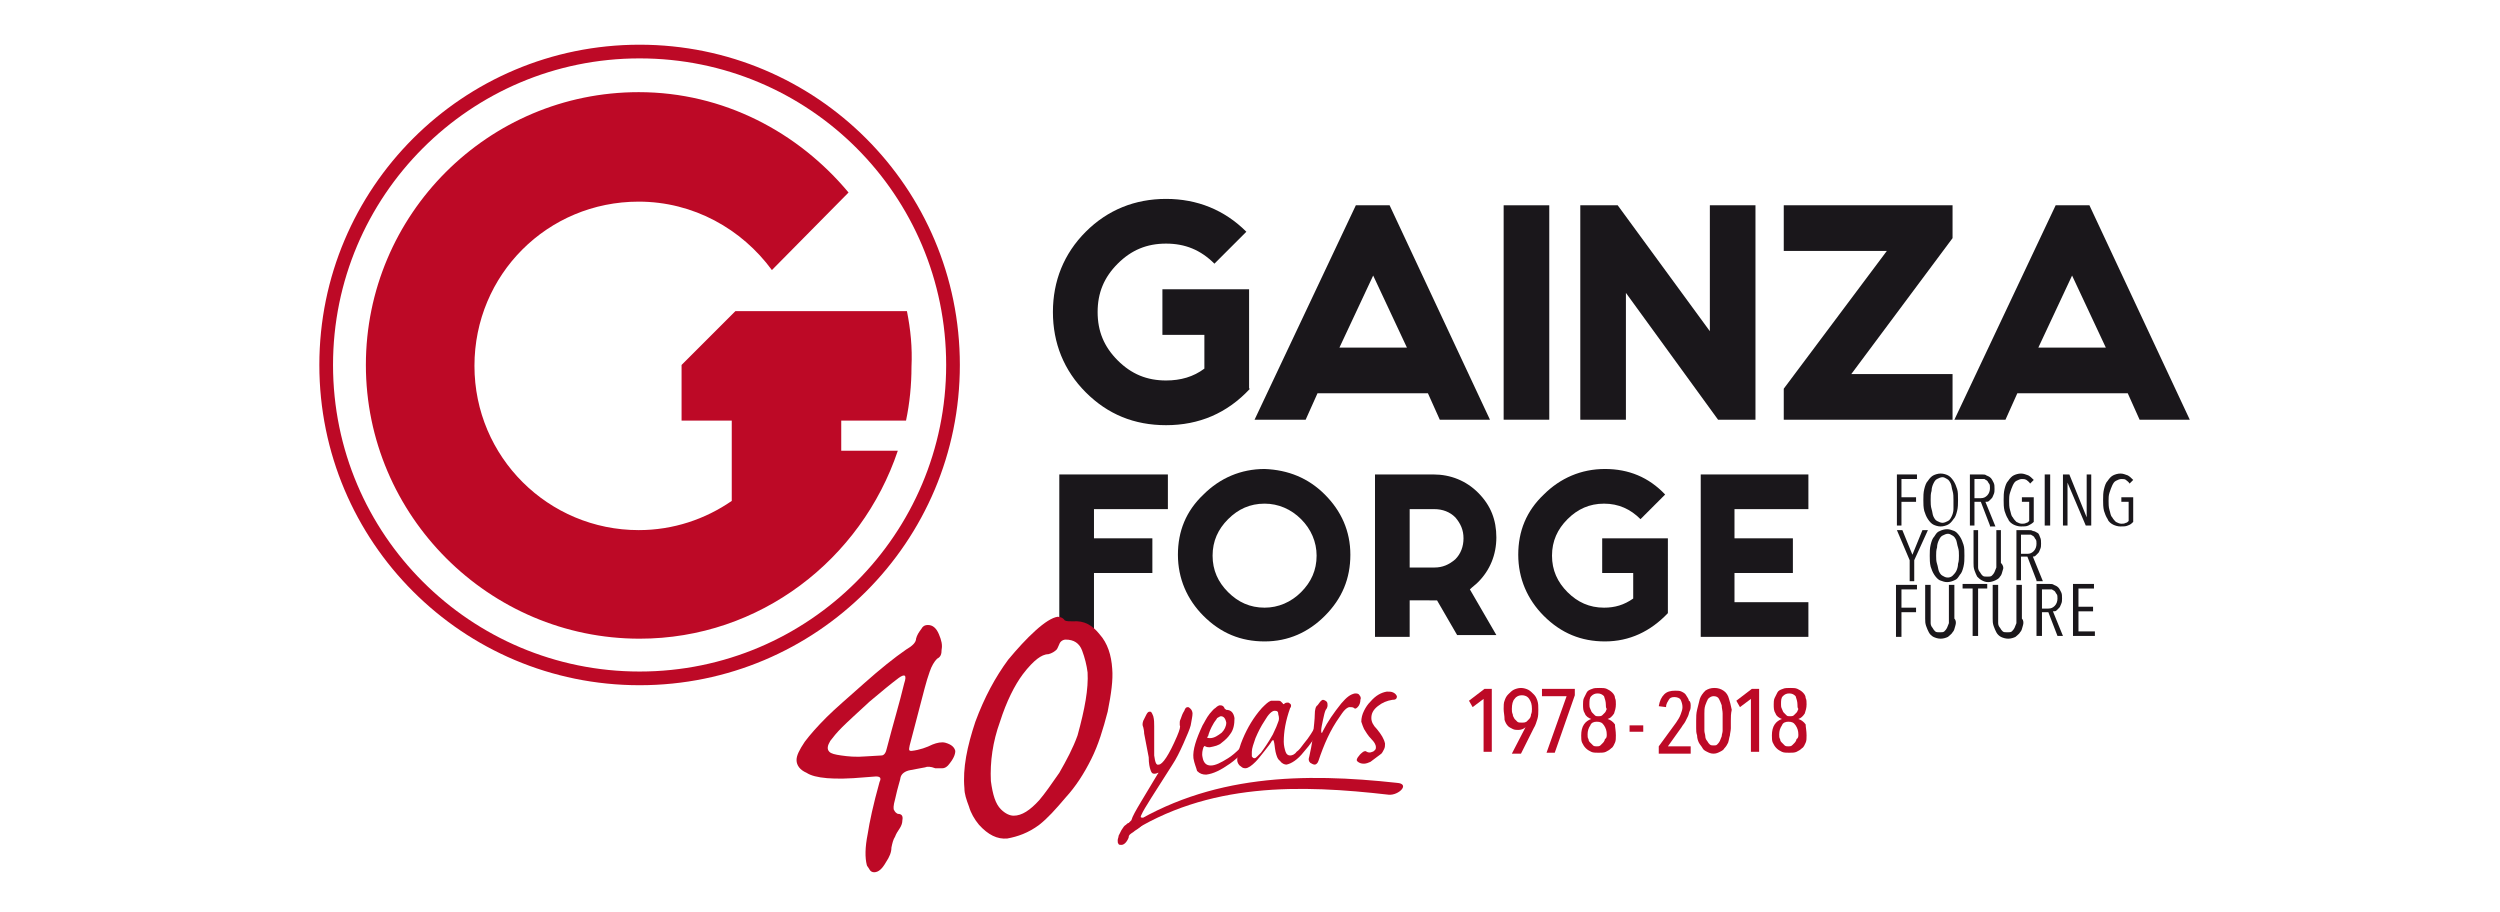 <?xml version="1.0" encoding="UTF-8"?> <!-- Generator: Adobe Illustrator 22.1.0, SVG Export Plug-In . SVG Version: 6.00 Build 0) --> <svg xmlns="http://www.w3.org/2000/svg" xmlns:xlink="http://www.w3.org/1999/xlink" id="Capa_1" x="0px" y="0px" viewBox="0 0 274 100" style="enable-background:new 0 0 274 100;" xml:space="preserve"> <style type="text/css"> .st0{fill:#1A171B;} .st1{fill:#BD0926;} </style> <g> <g> <g> <path class="st0" d="M137,42.6c-2.5,2.7-5.6,4-9.2,4c-3.5,0-6.4-1.2-8.8-3.6c-2.4-2.4-3.6-5.4-3.6-8.8c0-3.4,1.2-6.4,3.6-8.8 c2.4-2.4,5.4-3.6,8.8-3.6c3.4,0,6.4,1.2,8.8,3.6l-3.5,3.5c-1.5-1.5-3.2-2.2-5.3-2.2c-2.1,0-3.8,0.7-5.3,2.2 c-1.5,1.5-2.2,3.2-2.2,5.3c0,2.1,0.7,3.8,2.2,5.3c1.5,1.5,3.2,2.2,5.3,2.2c1.6,0,3-0.4,4.2-1.3v-3.7h-4.6v-5h9.5V42.6z"></path> <path class="st0" d="M156.5,43.1h-12.1l-1.3,2.9h-5.6l11.1-23.5h3.7L163.3,46h-5.5L156.5,43.1z M154.2,38.1l-3.7-7.9l-3.7,7.9 H154.2z"></path> <path class="st0" d="M169.8,22.5V46h-5V22.5H169.8z"></path> <path class="st0" d="M178.2,32.1V46h-5V22.5h4.1l10.1,13.8V22.5h5V46h-4.1L178.2,32.1z"></path> <path class="st0" d="M206.8,27.5h-11.3v-5H214v3.6L202.9,41H214v5h-18.5v-3.4L206.8,27.5z"></path> <path class="st0" d="M233.2,43.1h-12.1l-1.3,2.9h-5.6l11.1-23.5h3.7L240,46h-5.5L233.2,43.1z M230.8,38.1l-3.7-7.9l-3.7,7.9 H230.8z"></path> </g> <g> <path class="st0" d="M128,52v3.8h-8.1V59h6.4v3.8h-6.4v7h-3.8V52H128z"></path> <path class="st0" d="M145.2,54.2c1.8,1.8,2.8,4,2.8,6.6c0,2.6-0.9,4.8-2.8,6.7c-1.8,1.8-4,2.8-6.6,2.8c-2.6,0-4.8-0.9-6.7-2.8 c-1.8-1.8-2.8-4.1-2.8-6.7c0-2.6,0.9-4.8,2.8-6.6c1.8-1.8,4.1-2.8,6.7-2.8C141.2,51.5,143.4,52.4,145.2,54.2z M138.6,55.2 c-1.6,0-2.9,0.6-4,1.7c-1.1,1.1-1.7,2.4-1.7,4c0,1.6,0.6,2.9,1.7,4c1.1,1.1,2.4,1.7,4,1.7c1.5,0,2.9-0.6,4-1.7 c1.1-1.1,1.7-2.4,1.7-4c0-1.5-0.6-2.9-1.7-4C141.5,55.8,140.1,55.2,138.6,55.2z"></path> <path class="st0" d="M154.5,66v3.8h-3.8V52h6.4c1.9,0,3.6,0.7,4.9,2c1.4,1.4,2,3,2,4.9c0,1.9-0.7,3.6-2,4.9 c-0.3,0.3-0.6,0.5-0.9,0.8l2.9,5h-4.3l-2.2-3.8c-0.2,0-0.3,0-0.5,0H154.5z M154.5,55.8v6.4h2.7c0.9,0,1.6-0.3,2.3-0.9 c0.6-0.6,0.9-1.4,0.9-2.3c0-0.9-0.3-1.6-0.9-2.3c-0.6-0.6-1.4-0.9-2.3-0.9H154.5z"></path> <path class="st0" d="M182.8,67.2c-1.9,2-4.2,3.1-6.9,3.1c-2.6,0-4.8-0.9-6.7-2.8c-1.8-1.8-2.8-4.1-2.8-6.7c0-2.6,0.9-4.8,2.8-6.6 c1.8-1.8,4.1-2.8,6.7-2.8c2.6,0,4.8,0.9,6.6,2.8l-2.7,2.7c-1.1-1.1-2.4-1.7-4-1.7c-1.6,0-2.9,0.6-4,1.7c-1.1,1.1-1.7,2.4-1.7,4 c0,1.6,0.6,2.9,1.7,4c1.1,1.1,2.4,1.7,4,1.7c1.2,0,2.2-0.3,3.2-1v-2.8h-3.4V59h7.2V67.2z"></path> <path class="st0" d="M198.2,52v3.8h-8.1V59h6.4v3.8h-6.4V66h8.1v3.8h-11.8V52H198.2z"></path> </g> <g> <path class="st0" d="M209.8,61.4v2.3h-0.5v-2.3l-1.4-3.3h0.6l1.1,2.7l1.1-2.7h0.6L209.8,61.4z"></path> <path class="st0" d="M215.3,60.9c0,0.4,0,0.8-0.1,1.2c-0.1,0.4-0.2,0.7-0.4,0.9c-0.2,0.3-0.3,0.5-0.6,0.6 c-0.2,0.1-0.5,0.2-0.8,0.2c-0.3,0-0.5-0.1-0.8-0.2c-0.2-0.1-0.4-0.3-0.6-0.6c-0.2-0.3-0.3-0.6-0.4-0.9c-0.1-0.4-0.1-0.8-0.1-1.2 c0-0.4,0-0.8,0.1-1.2c0.1-0.4,0.2-0.7,0.4-0.9c0.2-0.3,0.3-0.5,0.6-0.6c0.2-0.1,0.5-0.2,0.8-0.2c0.3,0,0.5,0.1,0.8,0.2 c0.2,0.1,0.4,0.3,0.6,0.6c0.2,0.3,0.3,0.6,0.4,0.9C215.3,60,215.3,60.4,215.3,60.9z M214.7,60.9c0-0.3,0-0.6-0.1-0.9 c-0.1-0.3-0.1-0.5-0.2-0.8c-0.1-0.2-0.2-0.4-0.4-0.5c-0.2-0.1-0.3-0.2-0.5-0.2c-0.2,0-0.4,0.1-0.6,0.2c-0.2,0.1-0.3,0.3-0.4,0.5 c-0.1,0.2-0.2,0.5-0.2,0.8c-0.1,0.3-0.1,0.6-0.1,0.9c0,0.3,0,0.6,0.1,0.9c0.1,0.3,0.1,0.5,0.2,0.8c0.1,0.2,0.2,0.4,0.4,0.5 c0.2,0.1,0.3,0.2,0.6,0.2c0.2,0,0.4-0.1,0.5-0.2s0.3-0.3,0.4-0.5c0.1-0.2,0.2-0.5,0.2-0.8C214.7,61.5,214.7,61.2,214.7,60.9z"></path> <path class="st0" d="M219.5,62.5c-0.1,0.3-0.1,0.5-0.3,0.7c-0.1,0.2-0.3,0.3-0.5,0.4c-0.2,0.1-0.5,0.2-0.8,0.2 c-0.3,0-0.5-0.1-0.7-0.2c-0.2-0.1-0.4-0.3-0.5-0.4c-0.1-0.2-0.2-0.4-0.3-0.7c-0.1-0.3-0.1-0.5-0.1-0.8v-3.6h0.5v3.5 c0,0.2,0,0.4,0,0.6c0,0.2,0.1,0.4,0.2,0.5c0.1,0.2,0.2,0.3,0.3,0.4c0.1,0.1,0.3,0.1,0.5,0.1c0.2,0,0.4,0,0.5-0.1 c0.1-0.1,0.2-0.2,0.3-0.4c0.1-0.2,0.1-0.3,0.2-0.5c0-0.2,0-0.4,0-0.6v-3.5h0.5v3.6C219.6,62,219.6,62.3,219.5,62.5z"></path> <path class="st0" d="M223.2,63.6l-1-2.6h-0.7v2.6h-0.5v-5.5h1.3c0.2,0,0.4,0,0.5,0.1c0.2,0,0.3,0.1,0.5,0.2s0.2,0.3,0.3,0.5 c0.1,0.2,0.1,0.4,0.1,0.7c0,0.2,0,0.4-0.1,0.6c-0.1,0.2-0.1,0.3-0.2,0.4c-0.1,0.1-0.2,0.2-0.3,0.3c-0.1,0.1-0.2,0.1-0.3,0.1 l1.1,2.7H223.2z M223.2,59.6c0-0.2,0-0.4-0.1-0.5c-0.1-0.1-0.1-0.2-0.2-0.3c-0.1-0.1-0.2-0.1-0.3-0.2c-0.1,0-0.2,0-0.4,0h-0.7 v2.1h0.7c0.3,0,0.5-0.1,0.7-0.3C223.1,60.2,223.2,59.9,223.2,59.6z"></path> </g> <g> <path class="st0" d="M208.4,52.5v2h1.6V55h-1.6v2.6h-0.5V52h2.2v0.5H208.4z"></path> <path class="st0" d="M214.6,54.8c0,0.4,0,0.8-0.1,1.2c-0.1,0.4-0.2,0.7-0.4,0.9c-0.2,0.3-0.4,0.5-0.6,0.6 c-0.2,0.1-0.5,0.2-0.8,0.2c-0.3,0-0.6-0.1-0.8-0.2c-0.2-0.1-0.4-0.3-0.6-0.6c-0.2-0.3-0.3-0.6-0.4-0.9c-0.1-0.4-0.1-0.8-0.1-1.2 c0-0.4,0-0.8,0.1-1.2c0.1-0.4,0.2-0.7,0.4-0.9c0.2-0.3,0.4-0.5,0.6-0.6c0.2-0.1,0.5-0.2,0.8-0.2c0.3,0,0.6,0.1,0.8,0.2 c0.2,0.1,0.4,0.3,0.6,0.6c0.2,0.3,0.3,0.6,0.4,0.9C214.6,53.9,214.6,54.3,214.6,54.8z M214.1,54.8c0-0.3,0-0.7-0.1-1 s-0.1-0.6-0.2-0.8c-0.1-0.2-0.2-0.4-0.4-0.5c-0.2-0.1-0.3-0.2-0.5-0.2c-0.2,0-0.4,0.1-0.6,0.2c-0.2,0.1-0.3,0.3-0.4,0.5 c-0.1,0.2-0.2,0.5-0.2,0.8c-0.1,0.3-0.1,0.6-0.1,1c0,0.3,0,0.7,0.1,1c0.1,0.3,0.1,0.6,0.2,0.8c0.1,0.2,0.2,0.4,0.4,0.5 s0.4,0.2,0.6,0.2c0.2,0,0.4-0.1,0.6-0.2c0.2-0.1,0.3-0.3,0.4-0.5s0.2-0.5,0.2-0.8S214.1,55.1,214.1,54.8z"></path> <path class="st0" d="M218.1,57.6l-1-2.6h-0.7v2.6h-0.5V52h1.3c0.2,0,0.4,0,0.5,0.1c0.2,0.1,0.3,0.1,0.5,0.3 c0.1,0.1,0.2,0.3,0.3,0.5c0.1,0.2,0.1,0.4,0.1,0.7c0,0.2,0,0.4-0.1,0.6c-0.1,0.2-0.1,0.3-0.2,0.4c-0.1,0.1-0.2,0.2-0.3,0.3 c-0.1,0.1-0.2,0.1-0.4,0.1l1.1,2.7H218.1z M218.1,53.5c0-0.2,0-0.4-0.1-0.5c-0.1-0.1-0.1-0.2-0.2-0.3c-0.1-0.1-0.2-0.1-0.3-0.2 c-0.1,0-0.2,0-0.4,0h-0.7v2.1h0.7c0.3,0,0.5-0.1,0.7-0.3C218,54.1,218.1,53.8,218.1,53.5z"></path> <path class="st0" d="M222.3,57.6c-0.2,0.1-0.5,0.1-0.8,0.1c-0.3,0-0.6-0.1-0.8-0.2c-0.2-0.1-0.5-0.3-0.6-0.6 c-0.2-0.3-0.3-0.6-0.4-0.9c-0.1-0.4-0.1-0.8-0.1-1.2c0-0.4,0-0.8,0.1-1.2c0.1-0.4,0.2-0.7,0.4-0.9c0.2-0.3,0.4-0.5,0.6-0.6 c0.2-0.1,0.5-0.2,0.8-0.2c0.3,0,0.5,0.1,0.8,0.2c0.2,0.1,0.4,0.3,0.6,0.5l-0.4,0.4c-0.1-0.2-0.3-0.3-0.4-0.4 c-0.2-0.1-0.3-0.1-0.5-0.1c-0.2,0-0.4,0.1-0.6,0.2c-0.2,0.1-0.3,0.3-0.4,0.5c-0.1,0.2-0.2,0.5-0.3,0.8c-0.1,0.3-0.1,0.6-0.1,0.9 c0,0.3,0,0.7,0.1,1s0.1,0.6,0.3,0.8c0.1,0.2,0.3,0.4,0.4,0.5c0.2,0.1,0.4,0.2,0.6,0.2c0.2,0,0.3,0,0.5-0.1c0.1,0,0.2-0.1,0.3-0.2 V55h-0.8v-0.5h1.3v2.7C222.7,57.4,222.5,57.5,222.3,57.6z"></path> <path class="st0" d="M224.1,57.6V52h0.6v5.6H224.1z"></path> <path class="st0" d="M228.6,57.6l-2-4.7h0v4.7h-0.5V52h0.7l1.9,4.7h0V52h0.5v5.6H228.6z"></path> <path class="st0" d="M233.2,57.6c-0.2,0.1-0.5,0.1-0.8,0.1c-0.3,0-0.6-0.1-0.8-0.2c-0.2-0.1-0.5-0.3-0.6-0.6 c-0.2-0.3-0.3-0.6-0.4-0.9c-0.1-0.4-0.1-0.8-0.1-1.2c0-0.4,0-0.8,0.1-1.2c0.1-0.4,0.2-0.7,0.4-0.9c0.2-0.3,0.4-0.5,0.6-0.6 c0.2-0.1,0.5-0.2,0.8-0.2c0.3,0,0.5,0.1,0.8,0.2c0.2,0.1,0.4,0.3,0.6,0.5l-0.4,0.4c-0.1-0.2-0.3-0.3-0.4-0.4s-0.3-0.1-0.5-0.1 c-0.2,0-0.4,0.1-0.6,0.2c-0.2,0.1-0.3,0.3-0.4,0.5s-0.2,0.5-0.3,0.8c-0.1,0.3-0.1,0.6-0.1,0.9c0,0.3,0,0.7,0.1,1 c0.1,0.3,0.1,0.6,0.3,0.8c0.1,0.2,0.3,0.4,0.4,0.5c0.2,0.1,0.4,0.2,0.6,0.2c0.2,0,0.3,0,0.5-0.1c0.1,0,0.2-0.1,0.3-0.2V55h-0.8 v-0.5h1.3v2.7C233.6,57.4,233.5,57.5,233.2,57.6z"></path> </g> <path class="st1" d="M70.1,4.9C50.7,4.9,35,20.6,35,40s15.7,35.1,35.1,35.1s35.1-15.7,35.1-35.1S89.5,4.9,70.1,4.9z M70.1,73.6 c-18.5,0-33.6-15-33.6-33.6c0-18.5,15-33.6,33.6-33.6s33.6,15,33.6,33.6C103.7,58.5,88.7,73.6,70.1,73.6z"></path> <path class="st1" d="M99.4,34.1h-8.3H87h-6.4l-5.9,5.9v6.1h5.5v8.8c-2.9,2-6.4,3.2-10.2,3.2c-9.9,0-18-8-18-18s8-18,18-18 c6,0,11.3,3,14.6,7.5l8.4-8.5c-5.5-6.6-13.7-11-23-11c-16.5,0-29.9,13.4-29.9,29.9S53.6,70,70.1,70c13.2,0,24.3-8.7,28.3-20.6 h-6.2v-3.3h7.1l0,0c0.4-1.9,0.6-3.9,0.6-5.9C100,38.1,99.8,36.1,99.4,34.1z"></path> <g> <path class="st0" d="M208.4,64.6v2h1.6v0.5h-1.6v2.7h-0.6v-5.7h2.3v0.5H208.4z"></path> <path class="st0" d="M214.3,68.6c-0.1,0.3-0.1,0.5-0.3,0.7c-0.1,0.2-0.3,0.3-0.5,0.5c-0.2,0.1-0.5,0.2-0.8,0.2s-0.6-0.1-0.8-0.2 c-0.2-0.1-0.4-0.3-0.5-0.5c-0.1-0.2-0.2-0.4-0.3-0.7c-0.1-0.3-0.1-0.5-0.1-0.8v-3.7h0.6v3.6c0,0.2,0,0.4,0,0.6 c0,0.2,0.1,0.4,0.2,0.5c0.1,0.2,0.2,0.3,0.3,0.4c0.1,0.1,0.3,0.1,0.5,0.1c0.2,0,0.4,0,0.5-0.1c0.1-0.1,0.2-0.2,0.3-0.4 s0.1-0.3,0.2-0.5c0-0.2,0-0.4,0-0.6v-3.6h0.6v3.7C214.4,68,214.4,68.3,214.3,68.6z"></path> <path class="st0" d="M216.8,64.5v5.2h-0.6v-5.2h-1.1v-0.5h2.7v0.5H216.8z"></path> <path class="st0" d="M221.7,68.6c-0.1,0.3-0.1,0.5-0.3,0.7c-0.1,0.2-0.3,0.3-0.5,0.5c-0.2,0.1-0.5,0.2-0.8,0.2s-0.6-0.1-0.8-0.2 c-0.2-0.1-0.4-0.3-0.5-0.5c-0.1-0.2-0.2-0.4-0.3-0.7c-0.1-0.3-0.1-0.5-0.1-0.8v-3.7h0.6v3.6c0,0.2,0,0.4,0,0.6 c0,0.2,0.1,0.4,0.2,0.5c0.1,0.2,0.2,0.3,0.3,0.4c0.1,0.1,0.3,0.1,0.5,0.1c0.2,0,0.4,0,0.5-0.1c0.1-0.1,0.2-0.2,0.3-0.4 c0.1-0.2,0.1-0.3,0.2-0.5c0-0.2,0-0.4,0-0.6v-3.6h0.6v3.7C221.8,68,221.8,68.3,221.7,68.6z"></path> <path class="st0" d="M225.5,69.7l-1-2.6h-0.7v2.6h-0.6v-5.7h1.4c0.2,0,0.4,0,0.5,0.1c0.2,0.1,0.3,0.1,0.5,0.3 c0.1,0.1,0.2,0.3,0.3,0.5c0.1,0.2,0.1,0.4,0.1,0.7c0,0.2,0,0.4-0.1,0.6c-0.1,0.2-0.1,0.3-0.2,0.4c-0.1,0.1-0.2,0.2-0.3,0.3 c-0.1,0.1-0.2,0.1-0.4,0.1l1.1,2.7H225.5z M225.5,65.6c0-0.2,0-0.4-0.1-0.5c-0.1-0.1-0.1-0.2-0.2-0.3c-0.1-0.1-0.2-0.1-0.3-0.2 c-0.1,0-0.2,0-0.4,0h-0.7v2.1h0.7c0.3,0,0.5-0.1,0.7-0.3C225.4,66.2,225.5,65.9,225.5,65.6z"></path> <path class="st0" d="M227.2,69.7v-5.7h2.3v0.5h-1.7v2h1.6V67h-1.6v2.2h1.8v0.5H227.2z"></path> </g> </g> <g> <g> <path class="st1" d="M101.7,68.5c0.5,0,0.9,0.3,1.2,1c0.3,0.7,0.4,1.2,0.3,1.7c0,0.5-0.1,0.8-0.5,1c-0.3,0.3-0.6,0.8-0.8,1.4 c-0.4,1.1-0.7,2.4-1.1,3.9c-0.4,1.6-0.8,3-1.1,4.2c-0.1,0.5-0.1,0.6,0.2,0.6c0.9-0.1,1.7-0.4,2.3-0.7c0.5-0.2,1-0.3,1.4-0.2 c0.7,0.2,1,0.5,1.1,0.9c0,0.4-0.2,0.9-0.8,1.6c-0.2,0.2-0.4,0.3-0.6,0.3c-0.2,0-0.5,0-0.8,0c-0.5-0.2-0.9-0.2-1.1-0.1 c-0.5,0.1-1.1,0.2-1.6,0.3c-0.6,0.1-1,0.4-1.1,0.8c0,0.2-0.3,1-0.6,2.4c-0.2,0.7-0.2,1.1-0.1,1.2c0.1,0.2,0.2,0.3,0.4,0.4 c0.4,0,0.6,0.2,0.5,0.7c0,0.3-0.1,0.6-0.3,0.9c-0.2,0.3-0.4,0.6-0.5,0.9c-0.2,0.3-0.3,0.7-0.4,1.2c0,0.5-0.2,1-0.6,1.6 c-0.4,0.7-0.8,1.1-1.3,1.1c-0.2,0-0.4-0.1-0.5-0.3c-0.1-0.2-0.3-0.4-0.3-0.5c-0.2-0.8-0.2-1.9,0.1-3.4c0.2-1.3,0.6-3.2,1.3-5.7 c0.2-0.4,0.1-0.6-0.4-0.6l-1.3,0.1c-3.3,0.3-5.4,0.1-6.3-0.5c-0.7-0.3-1.1-0.8-1.1-1.4c0-0.5,0.3-1.1,0.9-2 c0.6-0.8,1.4-1.7,2.4-2.7c0.9-0.9,2.3-2.1,4.1-3.7c1.8-1.6,3.3-2.8,4.6-3.7c0.7-0.4,1.1-0.8,1.1-1.2c0.1-0.4,0.3-0.7,0.6-1.1 C101.1,68.7,101.3,68.5,101.7,68.5L101.7,68.5z M96.6,82.8c0.3,0,0.5-0.3,0.6-0.8c0.7-2.7,1.4-5,1.9-7.1c0.3-0.9,0.1-1.1-0.6-0.6 c-0.8,0.6-1.9,1.5-3.2,2.6c-1.3,1.2-2.4,2.2-3,2.8c-0.6,0.6-1,1.1-1.3,1.5c-0.3,0.5-0.4,0.9-0.1,1.2c0.2,0.2,0.6,0.3,1.3,0.4 c0.7,0.1,1.6,0.2,2.7,0.1L96.6,82.8z"></path> <path class="st1" d="M121.9,73.3c0.1,1.2-0.1,2.7-0.5,4.7c-0.5,1.9-1,3.6-1.8,5.2c-0.8,1.6-1.7,3-2.8,4.2c-1.1,1.3-2,2.3-2.9,3 c-1.2,0.9-2.4,1.3-3.5,1.5c-1.1,0.1-2.1-0.4-3.1-1.5c-0.5-0.6-0.9-1.3-1.1-2c-0.3-0.8-0.5-1.4-0.5-2c-0.2-2.2,0.3-4.6,1.2-7.3 c1-2.7,2.2-4.9,3.6-6.8c1-1.2,2-2.3,3-3.2c1-0.9,1.8-1.4,2.4-1.5c0.3,0,0.6,0.1,0.8,0.4c0.2,0.1,0.5,0.1,0.9,0.1 c1.2-0.1,2.1,0.4,2.9,1.4C121.4,70.5,121.8,71.8,121.9,73.3L121.9,73.3z M119.2,73.7c-0.1-0.8-0.3-1.6-0.6-2.4 c-0.3-0.8-0.9-1.2-1.8-1.2c-0.3,0-0.6,0.2-0.7,0.5c-0.1,0.2-0.2,0.5-0.3,0.6c-0.2,0.2-0.5,0.4-0.9,0.5c-0.4,0-0.8,0.2-1.2,0.5 c-0.4,0.3-1,0.9-1.6,1.7c-0.9,1.2-1.8,3-2.5,5.2c-0.8,2.2-1.1,4.4-1,6.5c0.2,1.5,0.5,2.5,1.1,3.1c0.5,0.5,1,0.7,1.4,0.7 c0.9,0,1.8-0.6,2.8-1.7c0.6-0.7,1.3-1.7,2.2-3c0.8-1.4,1.5-2.7,2-4.1C118.9,77.7,119.3,75.5,119.2,73.7L119.2,73.7z"></path> </g> <g> <path class="st1" d="M125.4,80.4c0-0.4-0.1-0.6-0.1-0.7c-0.1-0.2-0.1-0.4,0-0.7c0.1-0.2,0.2-0.4,0.3-0.6c0.1-0.2,0.2-0.4,0.4-0.4 c0.1,0,0.2,0,0.2,0.1c0.1,0.1,0.1,0.2,0.2,0.4c0.1,0.4,0.1,0.7,0.1,1.1c0,1.1,0,2.1,0,3.2c0.1,0.7,0.2,1.1,0.5,1 c0.4,0,1.1-1,2-3.1c0.3-0.7,0.4-1.1,0.3-1.2c0-0.1,0-0.2,0-0.3c0-0.1,0-0.2,0.1-0.4c0.1-0.3,0.2-0.6,0.4-0.9 c0.1-0.3,0.2-0.4,0.4-0.4c0.1,0,0.2,0.1,0.3,0.2c0.1,0.1,0.2,0.3,0.2,0.5c0,0.3-0.1,0.7-0.2,1.3c-0.1,0.4-0.4,1.1-0.8,2 c-0.4,0.9-0.8,1.7-1.2,2.3c-1.9,3-3.1,4.8-3.4,5.5c-0.1,0.2-0.1,0.3,0,0.3c0.2,0,0.3,0.1,0.4,0.3c0,0.1,0,0.2-0.1,0.3 c-0.1,0.1-0.2,0.3-0.4,0.4c-0.3,0.3-0.6,0.4-0.8,0.6c-0.3,0.2-0.5,0.3-0.5,0.6c-0.2,0.5-0.5,0.8-0.8,0.8c-0.1,0-0.3,0-0.3-0.1 c-0.1-0.1-0.1-0.2-0.1-0.4c0-0.2,0.1-0.3,0.1-0.5c0.1-0.2,0.2-0.4,0.3-0.6c0.2-0.3,0.3-0.5,0.5-0.6c0.1-0.1,0.2-0.2,0.3-0.2 c0.1-0.1,0.2-0.2,0.3-0.3c0.1-0.4,0.5-1.1,1.1-2.1c0.6-1,1.2-2,1.8-3c0.1-0.1,0.1-0.1,0-0.1c-0.2,0.1-0.3,0.1-0.4,0.1 c-0.2,0-0.3-0.1-0.4-0.4c-0.1-0.3-0.2-0.7-0.2-1.4L125.4,80.4z"></path> <path class="st1" d="M130.8,83.1c-0.1-0.9,0.3-2.1,1-3.6c0.2-0.3,0.4-0.8,0.8-1.3c0.2-0.2,0.4-0.5,0.6-0.6 c0.2-0.2,0.4-0.3,0.5-0.3c0.3,0,0.4,0.1,0.5,0.3c0,0.1,0.1,0.1,0.2,0.2c0.5,0,0.8,0.3,0.9,0.9c0,0.7-0.1,1.3-0.5,1.8 c-0.2,0.3-0.5,0.6-0.9,0.9c-0.3,0.3-0.8,0.4-1.3,0.5c-0.2,0-0.3,0-0.5-0.1c-0.1-0.1-0.1,0-0.2,0.1c-0.1,0.3-0.2,0.7-0.1,1.1 c0.1,0.6,0.4,0.9,0.9,0.9c0.5,0,1.1-0.3,1.9-0.8c0.8-0.5,1.7-1.4,2.7-2.8c0.1-0.2,0.3-0.2,0.3-0.1c0.1,0.1,0,0.4-0.2,0.6 c-0.7,1.2-1.6,2.2-2.6,2.9c-1,0.7-1.8,1.1-2.6,1.2c-0.4,0-0.7-0.1-1-0.4C131.1,84.1,130.9,83.7,130.8,83.1L130.8,83.1z M132.6,80.9c0.5,0,0.9-0.3,1.3-0.6c0.3-0.3,0.5-0.7,0.5-1.1c-0.1-0.5-0.3-0.7-0.6-0.7c-0.1,0-0.2,0.1-0.4,0.2 c-0.1,0.2-0.3,0.4-0.4,0.6c-0.3,0.5-0.5,1-0.6,1.4C132.2,80.8,132.3,80.9,132.6,80.9L132.6,80.9z"></path> <path class="st1" d="M140.1,76.8c0.1,0,0.2,0,0.3,0.1c0.1,0.1,0.2,0.2,0.2,0.2c0,0.1,0.1,0.1,0.2,0c0.1-0.1,0.3-0.1,0.4-0.1 c0.2,0.1,0.3,0.2,0.3,0.3c0,0.1,0,0.2-0.1,0.3c-0.5,1.4-0.7,2.6-0.7,3.7c0,0.4,0.1,0.8,0.2,1.1c0.1,0.3,0.3,0.4,0.5,0.4 c0.2,0,0.5-0.1,0.7-0.4c0.3-0.2,0.5-0.5,0.8-0.9c0.6-0.7,1-1.4,1.4-2.1c0.2-0.2,0.3-0.2,0.3-0.1c0,0.1,0,0.1,0,0.3 c0,0.1-0.1,0.3-0.1,0.4c-0.3,0.8-0.9,1.6-1.6,2.4c-0.7,0.9-1.4,1.3-1.9,1.4c-0.2,0-0.5-0.1-0.7-0.4c-0.3-0.2-0.4-0.6-0.5-1 c-0.1-0.5-0.1-0.9-0.2-1.2c0-0.1-0.1-0.1-0.2,0c-0.1,0.2-0.4,0.6-0.8,1.1c-0.4,0.5-0.7,0.9-1,1.2c-0.4,0.4-0.8,0.7-1.1,0.7 c-0.1,0-0.3,0-0.5-0.2c-0.2-0.1-0.4-0.4-0.4-0.7c0-0.2,0-0.4,0.1-0.8c0.1-0.3,0.2-0.8,0.5-1.5c0.5-1.2,1.2-2.4,2.1-3.4 c0.4-0.4,0.7-0.7,1-0.8C139.8,76.8,140,76.8,140.1,76.8L140.1,76.8z M139.7,77.9c-0.3,0-0.7,0.4-1.1,1.1c-0.4,0.6-0.7,1.2-1,1.9 c-0.2,0.6-0.4,1.1-0.4,1.5c0,0.2,0,0.3,0,0.5c0.1,0.1,0.1,0.2,0.3,0.2c0.1,0,0.2-0.1,0.3-0.2c0.1-0.1,0.3-0.3,0.4-0.4 c0.3-0.4,0.8-1.1,1.3-2c0.3-0.6,0.5-1.1,0.6-1.4c0.1-0.2,0.1-0.5,0-0.8C140.1,78,140,77.9,139.7,77.9L139.7,77.9z"></path> <path class="st1" d="M148.5,76c0.2,0,0.4,0,0.5,0.2c0.1,0.1,0.2,0.3,0.1,0.5c0,0.3-0.1,0.6-0.3,0.8c-0.2,0.2-0.3,0.2-0.4,0.1 c-0.1-0.1-0.3-0.1-0.5-0.1c-0.1,0-0.3,0.1-0.5,0.3c-0.2,0.2-0.4,0.5-0.6,0.8c-1,1.4-1.7,3-2.3,4.8c-0.1,0.3-0.3,0.4-0.4,0.4 c-0.2,0-0.3-0.1-0.5-0.2c-0.2-0.2-0.2-0.4-0.1-0.7c0.1-0.5,0.3-1.3,0.4-2.3c0.1-1,0.2-1.8,0.2-2.3c0-0.5,0.1-0.9,0.3-1 c0.1-0.1,0.2-0.3,0.3-0.4c0.1-0.1,0.2-0.2,0.3-0.2c0.1,0,0.3,0.1,0.4,0.2c0.1,0.1,0.1,0.3,0.1,0.4c0,0.2-0.1,0.4-0.2,0.5 c-0.1,0.2-0.2,0.6-0.3,1.1c-0.1,0.5-0.2,0.9-0.2,1.2c0,0.3,0.1,0.3,0.2,0c0.5-1,1.2-2,2-3C147.6,76.4,148,76.1,148.5,76L148.5,76 z"></path> <path class="st1" d="M152,75.8c0.3,0,0.5,0,0.7,0.1c0.2,0.1,0.3,0.2,0.4,0.4c0,0.1,0,0.2-0.1,0.3c-0.1,0.1-0.3,0.1-0.4,0.1 c-0.6,0.1-1.1,0.3-1.6,0.7c-0.5,0.4-0.7,0.8-0.7,1.3c0,0.4,0.2,0.8,0.6,1.2c0.5,0.6,0.8,1.1,0.9,1.6c0,0.2,0,0.4-0.1,0.6 c-0.1,0.2-0.2,0.4-0.3,0.5c-0.4,0.3-0.8,0.6-1.2,0.9c-0.2,0.1-0.5,0.2-0.7,0.2c-0.1,0-0.3,0-0.5-0.1c-0.2-0.1-0.3-0.2-0.3-0.3 c0-0.1,0.1-0.3,0.2-0.4c0.2-0.3,0.4-0.4,0.5-0.5c0.2-0.1,0.3-0.1,0.4,0c0.2,0.1,0.4,0.1,0.6,0c0.1,0,0.2-0.1,0.3-0.2 c0.1-0.1,0.1-0.2,0.1-0.3c0-0.3-0.2-0.6-0.5-0.9c-0.4-0.4-0.6-0.8-0.8-1.1c-0.1-0.2-0.2-0.5-0.3-0.8c0-0.4,0.1-0.8,0.3-1.2 c0.2-0.4,0.4-0.7,0.7-1C150.8,76.2,151.4,75.9,152,75.8L152,75.8z"></path> </g> <g> <path class="st1" d="M123.5,91.5c8.9-5.8,19.1-5.5,28.7-4.4c1.1,0.1,2.4-1.2,0.9-1.3c-10.1-1.1-20.5-1-29.8,5 c-0.7,0.4-0.3,0.9,0,0.7L123.5,91.5z"></path> </g> </g> <g> <path class="st1" d="M162.6,82.5v-5.9l-1.2,0.9l-0.4-0.7l1.7-1.3h0.8v6.9H162.6z"></path> <path class="st1" d="M164.8,77.7c0-0.3,0-0.7,0.1-0.9c0.1-0.3,0.2-0.5,0.4-0.7c0.2-0.2,0.4-0.4,0.6-0.5c0.2-0.1,0.5-0.2,0.8-0.2 c0.3,0,0.6,0.1,0.8,0.2c0.2,0.1,0.4,0.3,0.6,0.5c0.2,0.2,0.3,0.4,0.4,0.7c0.1,0.3,0.1,0.6,0.1,1c0,0.3,0,0.7-0.1,1s-0.2,0.7-0.4,1 l-1.4,2.8h-1l1.5-2.9l0,0c-0.2,0.2-0.5,0.3-0.8,0.3c-0.2,0-0.4,0-0.6-0.1c-0.2-0.1-0.4-0.2-0.5-0.3c-0.2-0.2-0.3-0.4-0.4-0.7 C164.9,78.4,164.8,78.1,164.8,77.7z M165.7,77.7c0,0.2,0,0.4,0.1,0.6c0,0.2,0.1,0.3,0.2,0.5c0.1,0.1,0.2,0.2,0.3,0.3 c0.1,0.1,0.3,0.1,0.5,0.1c0.2,0,0.3,0,0.5-0.1c0.1-0.1,0.2-0.2,0.3-0.3c0.1-0.1,0.2-0.3,0.2-0.5c0.1-0.2,0.1-0.4,0.1-0.6 c0-0.5-0.1-0.8-0.3-1.1s-0.5-0.4-0.8-0.4c-0.3,0-0.6,0.1-0.8,0.4C165.8,76.8,165.7,77.2,165.7,77.7z"></path> <path class="st1" d="M170.4,82.5h-0.9l2.2-6.2h-2.7v-0.8h3.6v0.7L170.4,82.5z"></path> <path class="st1" d="M177.1,80.6c0,0.3,0,0.6-0.1,0.8c-0.1,0.2-0.2,0.5-0.4,0.6c-0.2,0.2-0.4,0.3-0.6,0.4 c-0.2,0.1-0.5,0.1-0.8,0.1c-0.3,0-0.6,0-0.8-0.1c-0.2-0.1-0.4-0.2-0.6-0.4c-0.2-0.2-0.3-0.4-0.4-0.6c-0.1-0.2-0.1-0.5-0.1-0.8 c0-0.5,0.1-0.9,0.3-1.2c0.2-0.3,0.5-0.5,0.8-0.6v0c-0.3-0.1-0.6-0.3-0.7-0.6c-0.2-0.3-0.2-0.6-0.2-1c0-0.2,0-0.5,0.1-0.7 s0.2-0.4,0.3-0.6c0.1-0.2,0.3-0.3,0.6-0.4c0.2-0.1,0.5-0.1,0.8-0.1c0.3,0,0.6,0,0.8,0.1s0.4,0.2,0.6,0.4c0.2,0.2,0.3,0.4,0.3,0.6 c0.1,0.2,0.1,0.4,0.1,0.7c0,0.4-0.1,0.7-0.2,1c-0.2,0.3-0.4,0.5-0.7,0.6v0c0.3,0.1,0.6,0.3,0.8,0.6 C177,79.7,177.1,80.1,177.1,80.6z M176.1,80.5c0-0.4-0.1-0.7-0.3-1c-0.2-0.3-0.4-0.4-0.8-0.4c-0.3,0-0.6,0.1-0.7,0.4 c-0.2,0.3-0.3,0.6-0.3,1c0,0.2,0,0.4,0.1,0.5c0,0.2,0.1,0.3,0.2,0.4c0.1,0.1,0.2,0.2,0.3,0.3c0.1,0.1,0.3,0.1,0.4,0.1 s0.3,0,0.4-0.1c0.1-0.1,0.2-0.2,0.3-0.3c0.1-0.1,0.2-0.3,0.2-0.4C176.1,80.9,176.1,80.7,176.1,80.5z M176,77.2 c0-0.3-0.1-0.6-0.2-0.9c-0.2-0.2-0.4-0.3-0.7-0.3c-0.3,0-0.5,0.1-0.7,0.3c-0.2,0.2-0.2,0.5-0.2,0.9c0,0.2,0,0.3,0.1,0.5 s0.1,0.3,0.2,0.4c0.1,0.1,0.2,0.2,0.3,0.3c0.1,0.1,0.2,0.1,0.4,0.1c0.1,0,0.3,0,0.4-0.1c0.1-0.1,0.2-0.2,0.3-0.3 c0.1-0.1,0.1-0.2,0.2-0.4C176,77.6,176,77.4,176,77.2z"></path> <path class="st1" d="M178.6,80.2v-0.7h1.5v0.7H178.6z"></path> <path class="st1" d="M185.3,77.3c0,0.2,0,0.4-0.1,0.6c-0.1,0.2-0.1,0.4-0.2,0.6c-0.1,0.2-0.2,0.4-0.3,0.6 c-0.1,0.2-0.3,0.4-0.4,0.6l-1.5,2.1h2.5v0.8h-3.5v-0.8l1.9-2.6c0.2-0.3,0.4-0.6,0.5-0.9c0.1-0.3,0.2-0.5,0.2-0.8 c0-0.3-0.1-0.6-0.2-0.8s-0.4-0.3-0.7-0.3c-0.3,0-0.5,0.1-0.6,0.3s-0.3,0.4-0.3,0.8l-0.8-0.1c0.1-0.6,0.3-1,0.6-1.3 c0.3-0.3,0.7-0.4,1.2-0.4c0.3,0,0.5,0,0.7,0.1c0.2,0.1,0.4,0.2,0.5,0.4c0.1,0.2,0.3,0.4,0.3,0.6C185.2,76.8,185.3,77,185.3,77.3z"></path> <path class="st1" d="M189.7,79c0,0.3,0,0.5,0,0.8c0,0.3-0.1,0.6-0.1,0.8c-0.1,0.3-0.1,0.5-0.2,0.8c-0.1,0.2-0.2,0.4-0.4,0.6 c-0.1,0.2-0.3,0.3-0.5,0.4c-0.2,0.1-0.4,0.2-0.7,0.2s-0.5-0.1-0.7-0.2c-0.2-0.1-0.4-0.2-0.5-0.4c-0.1-0.2-0.3-0.4-0.4-0.6 c-0.1-0.2-0.2-0.5-0.2-0.8c-0.1-0.3-0.1-0.5-0.1-0.8c0-0.3,0-0.6,0-0.8c0-0.4,0-0.8,0.1-1.2c0.1-0.4,0.2-0.8,0.3-1.2 c0.1-0.3,0.3-0.6,0.6-0.9c0.3-0.2,0.6-0.3,1-0.3s0.7,0.1,1,0.3c0.3,0.2,0.5,0.5,0.6,0.9c0.1,0.3,0.2,0.7,0.3,1.2 C189.7,78.2,189.7,78.6,189.7,79z M188.8,79c0-0.2,0-0.5,0-0.8c0-0.3-0.1-0.6-0.1-0.9c-0.1-0.3-0.2-0.5-0.3-0.7 c-0.1-0.2-0.3-0.3-0.6-0.3c-0.2,0-0.4,0.1-0.6,0.3c-0.1,0.2-0.2,0.4-0.3,0.7c-0.1,0.3-0.1,0.6-0.1,0.9c0,0.3,0,0.6,0,0.8 c0,0.2,0,0.3,0,0.5c0,0.2,0,0.4,0,0.6c0,0.2,0.1,0.4,0.1,0.6c0,0.2,0.1,0.4,0.2,0.5c0.1,0.2,0.2,0.3,0.3,0.4 c0.1,0.1,0.3,0.1,0.4,0.1c0.2,0,0.3,0,0.4-0.1c0.1-0.1,0.2-0.2,0.3-0.4c0.1-0.2,0.1-0.3,0.2-0.5c0-0.2,0.1-0.4,0.1-0.6 c0-0.2,0-0.4,0-0.6C188.8,79.3,188.8,79.2,188.8,79z"></path> <path class="st1" d="M191.9,82.5v-5.9l-1.2,0.9l-0.4-0.7l1.7-1.3h0.8v6.9H191.9z"></path> <path class="st1" d="M198,80.6c0,0.3,0,0.6-0.1,0.8c-0.1,0.2-0.2,0.5-0.4,0.6c-0.2,0.2-0.4,0.3-0.6,0.4c-0.2,0.1-0.5,0.1-0.8,0.1 c-0.3,0-0.6,0-0.8-0.1c-0.2-0.1-0.4-0.2-0.6-0.4c-0.2-0.2-0.3-0.4-0.4-0.6c-0.1-0.2-0.1-0.5-0.1-0.8c0-0.5,0.1-0.9,0.3-1.2 c0.2-0.3,0.5-0.5,0.8-0.6v0c-0.3-0.1-0.6-0.3-0.7-0.6c-0.2-0.3-0.2-0.6-0.2-1c0-0.2,0-0.5,0.1-0.7s0.2-0.4,0.3-0.6 c0.1-0.2,0.3-0.3,0.6-0.4c0.2-0.1,0.5-0.1,0.8-0.1c0.3,0,0.6,0,0.8,0.1s0.4,0.2,0.6,0.4c0.2,0.2,0.3,0.4,0.3,0.6 c0.1,0.2,0.1,0.4,0.1,0.7c0,0.4-0.1,0.7-0.2,1c-0.2,0.3-0.4,0.5-0.7,0.6v0c0.3,0.1,0.6,0.3,0.8,0.6C197.9,79.7,198,80.1,198,80.6z M197.1,80.5c0-0.4-0.1-0.7-0.3-1c-0.2-0.3-0.4-0.4-0.8-0.4c-0.3,0-0.6,0.1-0.7,0.4c-0.2,0.3-0.3,0.6-0.3,1c0,0.2,0,0.4,0.1,0.5 c0,0.2,0.1,0.3,0.2,0.4c0.1,0.1,0.2,0.2,0.3,0.3c0.1,0.1,0.3,0.1,0.4,0.1s0.3,0,0.4-0.1c0.1-0.1,0.2-0.2,0.3-0.3 c0.1-0.1,0.2-0.3,0.2-0.4C197.1,80.9,197.1,80.7,197.1,80.5z M197,77.2c0-0.3-0.1-0.6-0.2-0.9c-0.2-0.2-0.4-0.3-0.7-0.3 c-0.3,0-0.5,0.1-0.7,0.3c-0.2,0.2-0.2,0.5-0.2,0.9c0,0.2,0,0.3,0.1,0.5s0.1,0.3,0.2,0.4c0.1,0.1,0.2,0.2,0.3,0.3 c0.1,0.1,0.2,0.1,0.4,0.1c0.1,0,0.3,0,0.4-0.1c0.1-0.1,0.2-0.2,0.3-0.3c0.1-0.1,0.1-0.2,0.2-0.4C197,77.6,197,77.4,197,77.2z"></path> </g> </g> </svg> 